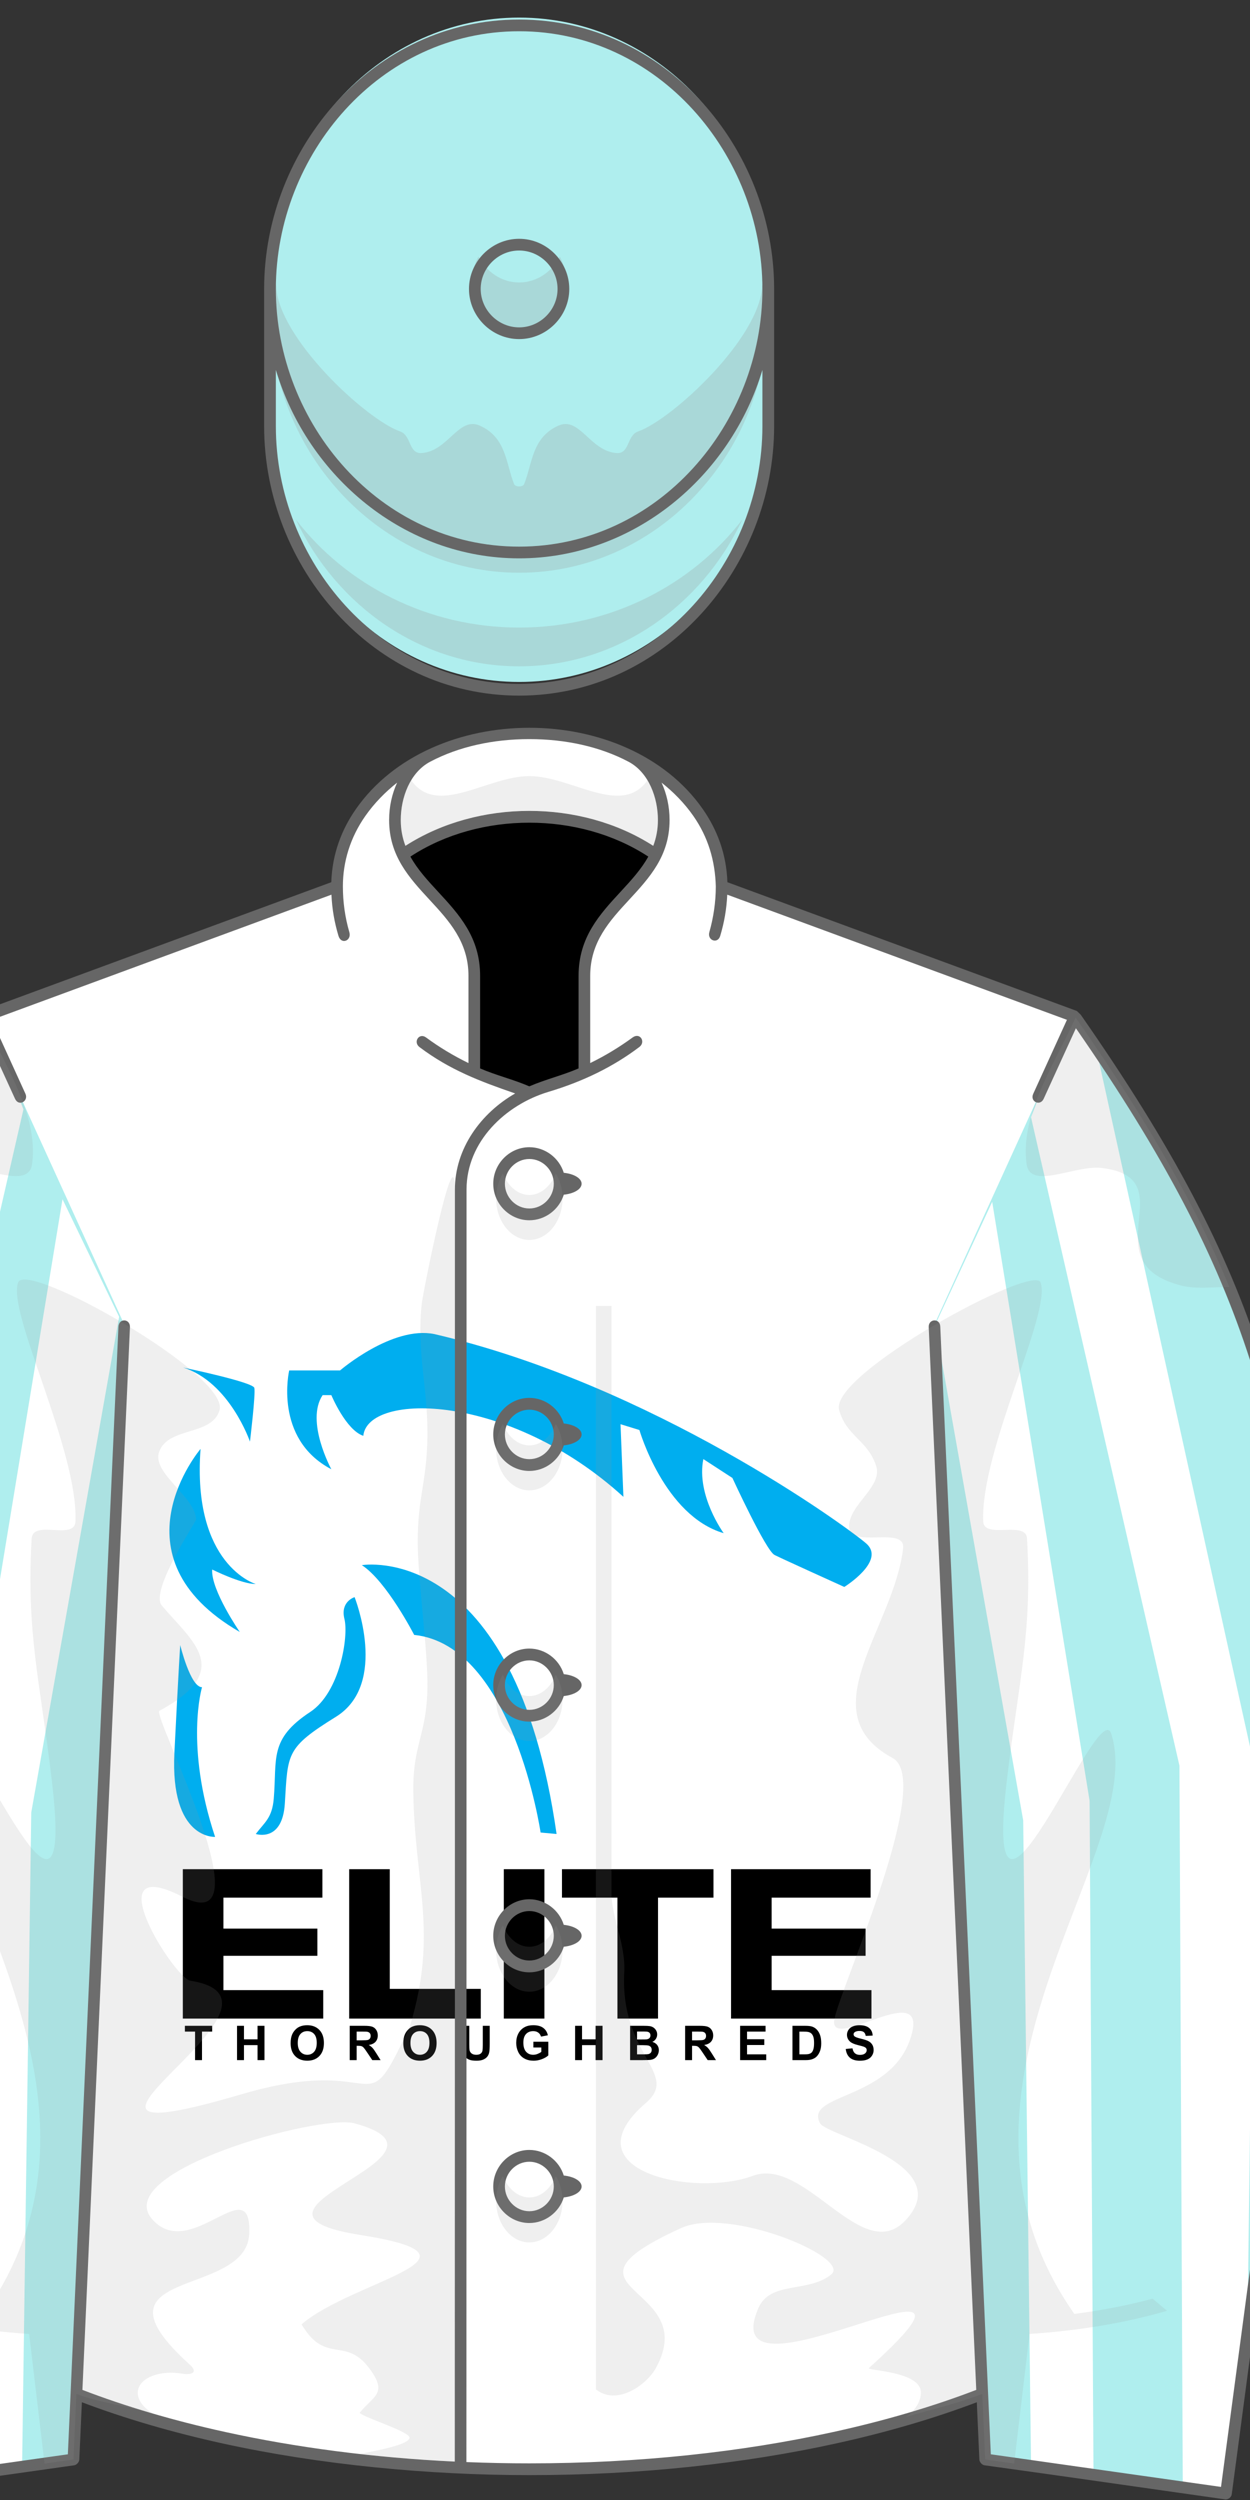 <?xml version="1.0"?>
<!DOCTYPE svg PUBLIC '-//W3C//DTD SVG 1.0//EN'
          'http://www.w3.org/TR/2001/REC-SVG-20010904/DTD/svg10.dtd'>
<svg stroke-dasharray="none" shape-rendering="auto" xmlns="http://www.w3.org/2000/svg" font-family="&apos;Dialog&apos;" text-rendering="auto" fill-opacity="1" contentScriptType="text/ecmascript" color-interpolation="auto" color-rendering="auto" preserveAspectRatio="xMidYMid meet" font-size="12" fill="black" xmlns:xlink="http://www.w3.org/1999/xlink" stroke="black" image-rendering="auto" stroke-miterlimit="10" zoomAndPan="magnify" version="1.0" stroke-linecap="square" stroke-linejoin="miter" contentStyleType="text/css" font-style="normal" stroke-width="1" stroke-dashoffset="0" font-weight="normal" stroke-opacity="1" viewBox="230 200 160 320">
<rect x="230" y="200" width="160" height="320" fill="#333333" stroke="none"/>
<!--Generated by the Batik Graphics2D SVG Generator--><defs id="genericDefs"/>
  <g>
  <defs id="defs1">
    <clipPath clipPathUnits="userSpaceOnUse" id="clipPath1">
      <path d="M227.929 330.111 C204.14 364.205 200.703 381.977 195.739 422.865 L208.585 519.176 L239.403 514.811 L245.914 369.549 L227.929 330.111 ZM367.582 330.111 L349.596 369.549 L356.108 514.811 L386.926 519.176 L399.772 422.865 C394.809 381.977 391.371 364.205 367.582 330.111 Z"/>
      </clipPath>
    </defs>
    <g fill="white" stroke="white">
    <path d="M355.731 506.441 L356.107 514.837 L386.925 519.202 L399.771 422.891 C394.808 382.002 391.371 364.231 367.582 330.137 L322.585 313.557 C322.536 300.809 308.787 293.878 297.756 293.878 C286.73 293.878 272.972 300.816 272.926 313.558 L227.929 330.138 C204.139 364.232 200.702 382.003 195.739 422.892 L208.585 519.203 L239.403 514.838 L239.779 506.442 C258.207 513.635 278.124 516.092 297.756 516.092 C317.328 516.092 337.37 513.609 355.731 506.441 L355.731 506.441 Z" stroke="none" fill-rule="evenodd"/>
      <path fill="rgb(0,174,239)" d="M363.333 261.333 C363.333 261.333 398.333 255.333 408 323 L404.334 322.667 C404.334 322.667 398 279.667 375.334 277.334 C375.333 277.333 369 265 363.333 261.333 Z" fill-rule="evenodd" transform="translate(246,365) scale(0.558,0.558) translate(-309,-198)" stroke="none"/>
      <path fill="rgb(0,174,239)" d="M474 266.333 C474 266.333 483.666 260.333 479 256.333 C474.334 252.333 430 220 380 208.333 C370.333 206.333 358.333 216.666 358.333 216.666 L346.666 216.666 C346.666 216.666 342.999 232.333 356.333 239.333 C356.333 239.333 350.333 228.333 354.333 222.333 L356.333 222.333 C356.333 222.333 359.666 230.333 363.666 231.666 C364.666 221.666 397 221.666 423.333 245.666 L422.667 229 L427 230.333 C427 230.333 432.668 250 446.334 254 C446.334 254 440 245.333 441.667 237 L448.334 241.333 C448.334 241.333 456 258 458 259 C460 260 474 266.333 474 266.333 Z" fill-rule="evenodd" transform="translate(246,365) scale(0.558,0.558) translate(-309,-198)" stroke="none"/>
      <path fill="rgb(0,174,239)" d="M322.333 216 C322.333 216 338.333 219.333 338.666 220.667 C338.999 222.001 337.666 233 337.666 233 C337.666 233 333 219.333 322.333 216 Z" fill-rule="evenodd" transform="translate(246,365) scale(0.558,0.558) translate(-309,-198)" stroke="none"/>
      <path fill="rgb(0,174,239)" d="M326.333 234.667 C326.333 234.667 305.333 259.334 335.333 276.667 C335.333 276.667 328.666 267.001 329 262.334 C329 262.334 335.667 265.667 339 265.667 C339 265.667 324.333 261.333 326.333 234.667 Z" fill-rule="evenodd" transform="translate(246,365) scale(0.558,0.558) translate(-309,-198)" stroke="none"/>
      <path fill="rgb(0,174,239)" d="M321.667 279.667 C321.667 279.667 324 289.334 326.667 289.334 C326.667 289.334 322.667 302.667 329.667 323.667 C329.667 323.667 319.334 324.332 320.334 304.333 C321.333 284.333 321.667 279.667 321.667 279.667 Z" fill-rule="evenodd" transform="translate(246,365) scale(0.558,0.558) translate(-309,-198)" stroke="none"/>
      <path fill="rgb(0,174,239)" d="M339 323 C339 323 345.11 325.038 345.667 316 C346.375 304.5 345.875 303.25 357.375 296.125 C369.572 288.568 361.667 268.667 361.667 268.667 C361.667 268.667 358.334 269.667 359.334 273.667 C360.334 277.667 358.299 290.527 351.5 295 C342 301.25 343.893 305.657 343.125 314.875 C342.75 319.375 341 320.333 339 323 Z" fill-rule="evenodd" transform="translate(246,365) scale(0.558,0.558) translate(-309,-198)" stroke="none"/>
      <path fill="black" d="M322.264 331.075 L354.28 331.075 L354.28 337.603 L331.576 337.603 L331.576 344.707 L353.128 344.707 L353.128 350.946 L331.576 350.946 L331.576 358.818 L354.472 358.818 L354.472 365.346 L322.264 365.346 L322.264 331.075 Z" fill-rule="evenodd" transform="translate(246,365) scale(0.558,0.558) translate(-309,-198)" stroke="none"/>
      <path fill="black" d="M360.424 331.075 L369.736 331.075 L369.736 358.531 L390.616 358.531 L390.616 365.347 L360.424 365.347 L360.424 331.075 Z" fill-rule="evenodd" transform="translate(246,365) scale(0.558,0.558) translate(-309,-198)" stroke="none"/>
      <path fill="black" d="M395.895 331.075 L405.207 331.075 L405.207 365.347 L395.895 365.347 L395.895 331.075 Z" fill-rule="evenodd" transform="translate(246,365) scale(0.558,0.558) translate(-309,-198)" stroke="none"/>
      <path fill="black" d="M421.959 337.604 L409.238 337.604 L409.238 331.076 L443.99 331.076 L443.99 337.604 L431.27 337.604 L431.27 365.348 L421.958 365.348 L421.958 337.604 Z" fill-rule="evenodd" transform="translate(246,365) scale(0.558,0.558) translate(-309,-198)" stroke="none"/>
      <path fill="black" d="M448.021 331.075 L480.038 331.075 L480.038 337.603 L457.334 337.603 L457.334 344.707 L478.886 344.707 L478.886 350.946 L457.334 350.946 L457.334 358.818 L480.23 358.818 L480.23 365.346 L448.022 365.346 L448.022 331.075 Z" fill-rule="evenodd" transform="translate(246,365) scale(0.558,0.558) translate(-309,-198)" stroke="none"/>
      <path fill="black" d="M325.073 374.876 L325.073 368.334 L322.737 368.334 L322.737 367.002 L328.994 367.002 L328.994 368.334 L326.663 368.334 L326.663 374.876 L325.073 374.876 Z" fill-rule="evenodd" transform="translate(246,365) scale(0.558,0.558) translate(-309,-198)" stroke="none"/>
      <path fill="black" d="M334.7 374.876 L334.7 367.002 L336.29 367.002 L336.29 370.102 L339.405 370.102 L339.405 367.002 L340.995 367.002 L340.995 374.876 L339.405 374.876 L339.405 371.434 L336.29 371.434 L336.29 374.876 L334.7 374.876 Z" fill-rule="evenodd" transform="translate(246,365) scale(0.558,0.558) translate(-309,-198)" stroke="none"/>
      <path fill="black" d="M346.991 370.987 C346.991 370.185 347.111 369.511 347.351 368.967 C347.53 368.566 347.774 368.206 348.084 367.888 C348.394 367.569 348.733 367.332 349.102 367.179 C349.593 366.971 350.158 366.866 350.799 366.866 C351.959 366.866 352.887 367.226 353.584 367.946 C354.281 368.666 354.629 369.667 354.629 370.948 C354.629 372.219 354.283 373.215 353.592 373.932 C352.901 374.649 351.977 375.008 350.821 375.008 C349.65 375.008 348.719 374.652 348.028 373.937 C347.337 373.225 346.991 372.24 346.991 370.987 ZM348.629 370.934 C348.629 371.826 348.835 372.501 349.247 372.961 C349.659 373.421 350.182 373.651 350.815 373.651 C351.448 373.651 351.969 373.422 352.376 372.966 C352.782 372.509 352.985 371.824 352.985 370.911 C352.985 370.009 352.787 369.336 352.391 368.891 C351.995 368.447 351.47 368.225 350.815 368.225 C350.16 368.225 349.631 368.45 349.231 368.899 C348.831 369.348 348.629 370.027 348.629 370.934 Z" fill-rule="evenodd" transform="translate(246,365) scale(0.558,0.558) translate(-309,-198)" stroke="none"/>
      <path fill="black" d="M360.55 374.876 L360.55 367.002 L363.896 367.002 C364.737 367.002 365.349 367.072 365.73 367.214 C366.111 367.356 366.417 367.608 366.646 367.969 C366.875 368.33 366.99 368.744 366.99 369.209 C366.99 369.801 366.816 370.288 366.469 370.673 C366.122 371.058 365.602 371.301 364.911 371.401 C365.255 371.602 365.538 371.822 365.763 372.062 C365.987 372.302 366.288 372.728 366.668 373.34 L367.629 374.876 L365.728 374.876 L364.579 373.162 C364.171 372.551 363.891 372.164 363.741 372.005 C363.591 371.846 363.431 371.736 363.263 371.678 C363.095 371.618 362.828 371.589 362.463 371.589 L362.141 371.589 L362.141 374.876 L360.55 374.876 ZM362.14 370.332 L363.316 370.332 C364.079 370.332 364.555 370.3 364.745 370.235 C364.935 370.17 365.083 370.059 365.191 369.902 C365.299 369.745 365.352 369.548 365.352 369.311 C365.352 369.046 365.281 368.832 365.14 368.669 C364.998 368.506 364.799 368.403 364.541 368.36 C364.412 368.341 364.025 368.333 363.381 368.333 L362.14 368.333 L362.14 370.332 Z" fill-rule="evenodd" transform="translate(246,365) scale(0.558,0.558) translate(-309,-198)" stroke="none"/>
      <path fill="black" d="M372.841 370.987 C372.841 370.185 372.961 369.511 373.201 368.967 C373.38 368.566 373.624 368.206 373.934 367.888 C374.244 367.569 374.583 367.332 374.952 367.179 C375.443 366.971 376.008 366.866 376.649 366.866 C377.809 366.866 378.737 367.226 379.434 367.946 C380.13 368.666 380.478 369.667 380.478 370.948 C380.478 372.219 380.132 373.215 379.441 373.932 C378.75 374.649 377.826 375.008 376.67 375.008 C375.499 375.008 374.568 374.652 373.877 373.937 C373.187 373.225 372.841 372.24 372.841 370.987 ZM374.479 370.934 C374.479 371.826 374.685 372.501 375.097 372.961 C375.509 373.421 376.032 373.651 376.665 373.651 C377.298 373.651 377.819 373.422 378.225 372.966 C378.632 372.509 378.835 371.824 378.835 370.911 C378.835 370.009 378.637 369.336 378.242 368.891 C377.846 368.447 377.321 368.225 376.665 368.225 C376.009 368.225 375.481 368.45 375.081 368.899 C374.681 369.348 374.479 370.027 374.479 370.934 Z" fill-rule="evenodd" transform="translate(246,365) scale(0.558,0.558) translate(-309,-198)" stroke="none"/>
      <path fill="black" d="M386.384 367.002 L387.974 367.002 L387.974 371.267 C387.974 371.944 387.994 372.382 388.033 372.582 C388.101 372.904 388.263 373.163 388.519 373.358 C388.775 373.553 389.125 373.651 389.569 373.651 C390.02 373.651 390.361 373.559 390.59 373.375 C390.819 373.191 390.957 372.964 391.004 372.695 C391.051 372.426 391.074 371.98 391.074 371.357 L391.074 367.002 L392.664 367.002 L392.664 371.138 C392.664 372.083 392.621 372.751 392.535 373.141 C392.449 373.532 392.29 373.862 392.06 374.129 C391.829 374.399 391.52 374.612 391.133 374.772 C390.746 374.932 390.241 375.01 389.618 375.01 C388.866 375.01 388.296 374.924 387.907 374.75 C387.519 374.576 387.212 374.351 386.986 374.073 C386.76 373.795 386.612 373.505 386.54 373.2 C386.436 372.749 386.384 372.083 386.384 371.202 L386.384 367.002 Z" fill-rule="evenodd" transform="translate(246,365) scale(0.558,0.558) translate(-309,-198)" stroke="none"/>
      <path fill="black" d="M402.676 371.98 L402.676 370.654 L406.104 370.654 L406.104 373.791 C405.77 374.113 405.288 374.397 404.656 374.643 C404.024 374.889 403.384 375.01 402.736 375.01 C401.913 375.01 401.194 374.838 400.582 374.492 C399.97 374.146 399.51 373.652 399.202 373.01 C398.894 372.368 398.74 371.668 398.74 370.912 C398.74 370.092 398.912 369.363 399.256 368.726 C399.6 368.088 400.103 367.599 400.765 367.259 C401.27 366.997 401.898 366.866 402.65 366.866 C403.628 366.866 404.391 367.071 404.941 367.481 C405.491 367.891 405.844 368.458 406.002 369.181 L404.423 369.477 C404.312 369.09 404.104 368.785 403.797 368.561 C403.491 368.337 403.109 368.225 402.651 368.225 C401.957 368.225 401.404 368.446 400.994 368.885 C400.584 369.326 400.379 369.98 400.379 370.846 C400.379 371.781 400.587 372.482 401.002 372.949 C401.418 373.417 401.962 373.65 402.635 373.65 C402.969 373.65 403.303 373.585 403.637 373.454 C403.972 373.323 404.26 373.165 404.499 372.979 L404.499 371.979 L402.676 371.979 Z" fill-rule="evenodd" transform="translate(246,365) scale(0.558,0.558) translate(-309,-198)" stroke="none"/>
      <path fill="black" d="M412.25 374.876 L412.25 367.002 L413.84 367.002 L413.84 370.102 L416.955 370.102 L416.955 367.002 L418.545 367.002 L418.545 374.876 L416.955 374.876 L416.955 371.434 L413.84 371.434 L413.84 374.876 L412.25 374.876 Z" fill-rule="evenodd" transform="translate(246,365) scale(0.558,0.558) translate(-309,-198)" stroke="none"/>
      <path fill="black" d="M424.869 367.002 L428.015 367.002 C428.638 367.002 429.103 367.028 429.41 367.08 C429.716 367.132 429.99 367.24 430.231 367.404 C430.473 367.569 430.674 367.789 430.835 368.062 C430.996 368.336 431.077 368.643 431.077 368.984 C431.077 369.352 430.977 369.691 430.778 369.999 C430.58 370.307 430.31 370.538 429.969 370.691 C430.449 370.832 430.819 371.069 431.076 371.406 C431.333 371.743 431.463 372.138 431.463 372.594 C431.463 372.951 431.379 373.3 431.213 373.638 C431.046 373.977 430.818 374.247 430.53 374.45 C430.242 374.653 429.886 374.776 429.465 374.823 C429.199 374.851 428.561 374.87 427.547 374.877 L424.867 374.877 L424.867 367.002 ZM426.459 368.313 L426.459 370.133 L427.5 370.133 C428.12 370.133 428.505 370.124 428.655 370.107 C428.927 370.075 429.141 369.981 429.297 369.825 C429.453 369.67 429.531 369.465 429.531 369.21 C429.531 368.967 429.464 368.77 429.329 368.617 C429.195 368.465 428.996 368.372 428.73 368.341 C428.572 368.322 428.12 368.314 427.371 368.314 L426.459 368.314 ZM426.459 371.443 L426.459 373.548 L427.93 373.548 C428.503 373.548 428.868 373.532 429.021 373.5 C429.257 373.457 429.45 373.353 429.598 373.186 C429.746 373.02 429.821 372.796 429.821 372.517 C429.821 372.281 429.764 372.08 429.649 371.915 C429.535 371.751 429.37 371.631 429.153 371.556 C428.936 371.481 428.465 371.443 427.743 371.443 L426.459 371.443 Z" fill-rule="evenodd" transform="translate(246,365) scale(0.558,0.558) translate(-309,-198)" stroke="none"/>
      <path fill="black" d="M437.488 374.876 L437.488 367.002 L440.834 367.002 C441.676 367.002 442.287 367.072 442.668 367.214 C443.05 367.356 443.356 367.608 443.584 367.969 C443.812 368.33 443.928 368.744 443.928 369.209 C443.928 369.801 443.754 370.288 443.407 370.673 C443.06 371.058 442.541 371.301 441.85 371.401 C442.194 371.602 442.477 371.822 442.701 372.062 C442.925 372.302 443.227 372.728 443.606 373.34 L444.567 374.876 L442.667 374.876 L441.517 373.162 C441.109 372.551 440.829 372.164 440.679 372.005 C440.529 371.846 440.37 371.736 440.201 371.678 C440.032 371.618 439.766 371.589 439.401 371.589 L439.079 371.589 L439.079 374.876 L437.488 374.876 ZM439.078 370.332 L440.254 370.332 C441.017 370.332 441.492 370.3 441.683 370.235 C441.874 370.17 442.022 370.059 442.129 369.902 C442.236 369.745 442.289 369.548 442.289 369.311 C442.289 369.046 442.219 368.832 442.077 368.669 C441.935 368.506 441.736 368.403 441.478 368.36 C441.349 368.341 440.962 368.333 440.318 368.333 L439.078 368.333 L439.078 370.332 Z" fill-rule="evenodd" transform="translate(246,365) scale(0.558,0.558) translate(-309,-198)" stroke="none"/>
      <path fill="black" d="M450.102 374.876 L450.102 367.002 L455.94 367.002 L455.94 368.334 L451.692 368.334 L451.692 370.08 L455.645 370.08 L455.645 371.406 L451.692 371.406 L451.692 373.549 L456.09 373.549 L456.09 374.876 L450.102 374.876 Z" fill-rule="evenodd" transform="translate(246,365) scale(0.558,0.558) translate(-309,-198)" stroke="none"/>
      <path fill="black" d="M462.107 367.002 L465.013 367.002 C465.667 367.002 466.167 367.052 466.511 367.152 C466.973 367.288 467.368 367.53 467.699 367.877 C468.028 368.225 468.279 368.65 468.451 369.153 C468.623 369.656 468.709 370.276 468.709 371.013 C468.709 371.661 468.628 372.22 468.467 372.689 C468.27 373.262 467.988 373.726 467.623 374.081 C467.348 374.35 466.976 374.559 466.506 374.709 C466.155 374.82 465.687 374.876 465.1 374.876 L462.108 374.876 L462.108 367.002 ZM463.697 368.334 L463.697 373.549 L464.885 373.549 C465.328 373.549 465.649 373.525 465.846 373.475 C466.104 373.411 466.318 373.301 466.488 373.147 C466.659 372.993 466.798 372.74 466.905 372.387 C467.012 372.034 467.065 371.553 467.065 370.945 C467.065 370.337 467.012 369.869 466.905 369.544 C466.798 369.218 466.647 368.964 466.454 368.78 C466.261 368.598 466.015 368.474 465.718 368.41 C465.495 368.36 465.061 368.335 464.413 368.335 L463.697 368.335 Z" fill-rule="evenodd" transform="translate(246,365) scale(0.558,0.558) translate(-309,-198)" stroke="none"/>
      <path fill="black" d="M474.329 372.314 L475.876 372.164 C475.969 372.683 476.158 373.064 476.442 373.308 C476.727 373.551 477.111 373.673 477.594 373.673 C478.107 373.673 478.491 373.565 478.751 373.348 C479.011 373.131 479.141 372.878 479.141 372.588 C479.141 372.401 479.086 372.243 478.977 372.112 C478.869 371.981 478.677 371.868 478.406 371.771 C478.219 371.707 477.795 371.592 477.133 371.427 C476.281 371.216 475.683 370.956 475.339 370.648 C474.856 370.215 474.613 369.687 474.613 369.064 C474.613 368.663 474.727 368.288 474.955 367.939 C475.182 367.589 475.51 367.324 475.937 367.141 C476.364 366.958 476.882 366.867 477.487 366.867 C478.475 366.867 479.219 367.084 479.718 367.517 C480.218 367.951 480.48 368.529 480.505 369.251 L478.915 369.321 C478.847 368.917 478.701 368.626 478.477 368.448 C478.252 368.271 477.917 368.182 477.469 368.182 C477.008 368.182 476.646 368.277 476.385 368.467 C476.216 368.588 476.132 368.751 476.132 368.955 C476.132 369.142 476.211 369.301 476.368 369.434 C476.568 369.602 477.056 369.778 477.829 369.959 C478.602 370.143 479.175 370.331 479.545 370.526 C479.916 370.721 480.206 370.988 480.415 371.326 C480.625 371.665 480.729 372.083 480.729 372.58 C480.729 373.031 480.603 373.454 480.353 373.848 C480.103 374.243 479.748 374.536 479.29 374.727 C478.832 374.918 478.261 375.014 477.576 375.014 C476.581 375.014 475.816 374.784 475.283 374.324 C474.75 373.864 474.434 373.195 474.329 372.314 Z" fill-rule="evenodd" transform="translate(246,365) scale(0.558,0.558) translate(-309,-198)" stroke="none"/>
      <path fill="rgb(175,238,238)" d="M367.582 330.111 L349.596 369.549 L356.108 514.811 L386.926 519.176 L399.772 422.865 C394.809 381.977 391.371 364.205 367.582 330.111 L367.582 330.111 ZM227.929 330.111 L245.914 369.549 L239.403 514.811 L208.585 519.176 L195.739 422.865 C200.703 381.977 204.14 364.205 227.929 330.111 L227.929 330.111 Z" fill-rule="evenodd" stroke="none"/>
      <path d="M238 353.5 L225.5 429.5 L225 516 L232.833 515.334 L234 432 L245.248 368.549 L238 353.5 ZM233 342 L228.333 330.001 L224.166 335.001 L204.386 425.22 L205.227 491.744 L208.526 518.4 L213.57 517.56 L214 425 L233 342 ZM357 353.834 L369.469 430.5 L369.969 517 L361.969 515 L360.969 433 L349.721 369.549 L357 353.834 ZM380.969 426 L381.399 518.561 L386.443 519.401 L389.742 492.745 L390.583 426.221 L370 332.834 L367.334 329.334 L361.969 343 L380.969 426 Z" clip-path="url(#clipPath1)" fill-rule="evenodd" stroke="none"/>
      <path fill="rgb(175,238,238)" d="M328.338 253.555 C328.338 272.136 314.013 287.29 296.449 287.29 C278.885 287.29 264.559 272.136 264.559 253.555 C264.559 247.564 264.559 241.976 264.559 235.985 C264.559 217.404 278.884 202.251 296.449 202.251 C314.013 202.251 328.338 217.405 328.338 235.985 C328.338 241.976 328.338 247.563 328.338 253.555 L328.338 253.555 Z" fill-rule="evenodd" stroke="none"/>
    </g>
    <g fill="rgb(153,153,153)" fill-opacity="0.247" stroke-opacity="0.247" stroke="rgb(153,153,153)">
    <path d="M328.338 239.651 C328.338 258.191 314.013 273.312 296.448 273.312 C278.884 273.312 264.558 258.191 264.558 239.651 C264.558 238.609 264.558 237.572 264.558 236.534 L265.343 236.534 C265.531 243.207 276.854 253.697 281.217 255.225 C282.689 255.74 282.275 258.115 283.978 257.991 C287.373 257.743 288.697 253.27 291.417 254.481 C294.824 255.998 294.747 259.337 295.806 261.965 C295.966 262.362 296.93 262.362 297.09 261.965 C298.15 259.337 298.071 255.998 301.478 254.481 C304.199 253.27 305.523 257.743 308.917 257.991 C310.62 258.115 310.206 255.74 311.679 255.225 C316.041 253.696 327.367 243.206 327.554 236.534 L328.337 236.534 C328.338 237.572 328.338 238.609 328.338 239.651 L328.338 239.651 ZM301.661 232.849 C302.176 233.823 302.472 234.953 302.472 236.156 C302.472 239.799 299.766 242.77 296.449 242.77 C293.131 242.77 290.426 239.799 290.426 236.156 C290.426 234.953 290.722 233.823 291.237 232.849 C292.281 234.823 294.228 236.156 296.45 236.156 C298.672 236.156 300.617 234.823 301.661 232.849 L301.661 232.849 ZM325.026 266.496 C319.802 277.616 308.946 285.29 296.448 285.29 C283.95 285.29 273.095 277.616 267.871 266.496 C274.329 274.873 284.74 280.329 296.448 280.329 C308.156 280.33 318.568 274.873 325.026 266.496 L325.026 266.496 Z" stroke="none" fill-rule="evenodd"/>
    </g>
    <g fill="rgb(102,102,102)" stroke="rgb(102,102,102)">
    <path d="M329.088 254.555 C329.088 272.609 315.078 289.04 296.449 289.04 C277.819 289.04 263.809 272.609 263.809 254.555 L263.809 236.985 C263.809 218.932 277.819 202.501 296.449 202.501 C315.078 202.501 329.088 218.932 329.088 236.985 L329.088 254.555 L329.088 254.555 ZM296.448 230.566 C299.963 230.566 302.867 233.471 302.867 236.985 C302.867 240.499 299.963 243.404 296.448 243.404 C292.934 243.404 290.029 240.498 290.029 236.985 C290.029 233.472 292.935 230.566 296.448 230.566 L296.448 230.566 ZM296.448 232.066 C293.757 232.066 291.529 234.294 291.529 236.985 C291.529 239.676 293.757 241.904 296.448 241.904 C299.14 241.904 301.367 239.676 301.367 236.985 C301.367 234.293 299.141 232.066 296.448 232.066 L296.448 232.066 ZM327.588 247.352 C323.484 261.039 311.092 271.469 296.449 271.469 C281.804 271.469 269.412 261.037 265.309 247.349 L265.309 254.554 C265.309 271.789 278.639 287.539 296.449 287.539 C314.259 287.539 327.588 271.789 327.588 254.554 L327.588 247.352 L327.588 247.352 ZM296.449 269.969 C314.264 269.969 327.588 254.226 327.588 236.984 C327.588 219.749 314.259 204 296.449 204 C278.639 204 265.309 219.75 265.309 236.984 C265.309 254.226 278.634 269.969 296.449 269.969 L296.449 269.969 Z" stroke="none" fill-rule="evenodd"/>
      <path fill="black" d="M290.659 337.227 C292.205 337.922 293.823 338.528 295.5 339.03 C296.281 339.264 297.034 339.548 297.754 339.876 C298.475 339.548 299.228 339.265 300.009 339.03 C301.687 338.528 303.304 337.923 304.851 337.227 L304.853 325.006 C304.854 317.599 311.49 314.821 314.072 309.449 C309.703 306.422 303.992 304.584 297.755 304.584 C291.518 304.584 285.807 306.422 281.437 309.449 C284.019 314.821 290.655 317.598 290.657 325.006 L290.659 337.227 L290.659 337.227 Z" fill-rule="evenodd" stroke="none"/>
      <path d="M289.718 378.5 C289.718 424.049 289.719 469.598 289.7 515.146 M367.716 331.613 L363.588 340.65 C363.139 341.636 361.794 341.013 362.254 340.004 L366.568 330.539 L323.089 314.518 C323.002 316.378 322.706 318.058 322.188 319.795 C321.865 320.876 320.5 320.371 320.795 319.319 C321.326 317.432 321.623 315.472 321.623 313.452 C321.53 310.152 320.64 307.159 318.748 304.442 C317.596 302.789 316.186 301.367 314.68 300.176 C315.332 301.589 315.705 303.226 315.705 304.965 C315.705 309.569 313.129 312.357 310.52 315.18 C308.05 317.853 305.548 320.561 305.547 324.902 L305.548 336.072 C307.493 335.125 309.304 334.015 310.974 332.797 C311.93 332.1 312.691 333.371 311.837 334.016 C308.466 336.563 304.62 338.434 300.22 339.752 C294.712 341.402 289.717 346.115 289.717 352.268 C289.717 361.012 289.717 369.756 289.717 378.5 C289.717 424.049 289.718 469.598 289.699 515.146 C292.383 515.253 295.069 515.31 297.755 515.31 C311.752 515.31 324.982 513.861 336.673 511.294 C343.314 509.837 349.457 508.021 354.961 505.905 L348.875 369.872 C348.826 368.786 350.304 368.692 350.354 369.788 L356.825 514.151 L386.289 518.325 L399.021 422.868 C396.549 402.511 394.455 387.903 390.029 374.173 C385.693 360.725 379.107 348.072 367.716 331.613 L367.716 331.613 ZM297.756 346.842 C299.763 346.842 301.564 348.194 302.164 350.119 C303.462 350.246 304.447 350.826 304.447 351.519 C304.447 352.212 303.462 352.792 302.164 352.919 C301.564 354.843 299.765 356.194 297.756 356.194 C295.227 356.194 293.136 354.077 293.136 351.518 C293.137 348.959 295.228 346.842 297.756 346.842 L297.756 346.842 ZM297.756 348.352 C296.044 348.352 294.627 349.788 294.627 351.52 C294.627 353.252 296.044 354.686 297.756 354.686 C299.466 354.686 300.884 353.252 300.884 351.52 C300.884 349.788 299.468 348.352 297.756 348.352 L297.756 348.352 ZM302.164 382.207 C303.462 382.334 304.447 382.914 304.447 383.607 C304.447 384.3 303.462 384.88 302.164 385.007 C301.564 386.931 299.764 388.282 297.755 388.282 C295.227 388.282 293.135 386.165 293.135 383.606 C293.135 381.045 295.226 378.928 297.755 378.928 C299.764 378.93 301.564 380.281 302.164 382.207 L302.164 382.207 ZM302.164 414.293 C303.462 414.42 304.447 415.002 304.447 415.695 C304.447 416.386 303.462 416.966 302.164 417.093 C301.564 419.019 299.764 420.37 297.755 420.37 C295.227 420.37 293.135 418.253 293.135 415.694 C293.135 413.133 295.226 411.016 297.755 411.016 C299.764 411.018 301.564 412.369 302.164 414.293 L302.164 414.293 ZM302.164 446.381 C303.462 446.508 304.447 447.088 304.447 447.781 C304.447 448.474 303.462 449.054 302.164 449.181 C301.564 451.107 299.764 452.458 297.755 452.458 C295.227 452.458 293.135 450.341 293.135 447.78 C293.135 445.221 295.226 443.104 297.755 443.104 C299.764 443.105 301.564 444.457 302.164 446.381 L302.164 446.381 ZM302.164 478.469 C303.462 478.596 304.447 479.176 304.447 479.869 C304.447 480.562 303.462 481.142 302.164 481.269 C301.564 483.193 299.764 484.546 297.755 484.546 C295.227 484.546 293.135 482.429 293.135 479.868 C293.135 477.309 295.226 475.192 297.755 475.192 C299.764 475.193 301.564 476.545 302.164 478.469 L302.164 478.469 ZM297.755 380.439 C296.044 380.439 294.627 381.875 294.627 383.607 C294.627 385.339 296.044 386.773 297.755 386.773 C299.466 386.773 300.884 385.339 300.884 383.607 C300.884 381.875 299.467 380.439 297.755 380.439 L297.755 380.439 ZM297.755 412.527 C296.044 412.527 294.627 413.961 294.627 415.695 C294.627 417.427 296.044 418.861 297.755 418.861 C299.466 418.861 300.884 417.427 300.884 415.695 C300.885 413.961 299.467 412.527 297.755 412.527 L297.755 412.527 ZM297.755 444.615 C296.044 444.615 294.627 446.049 294.627 447.781 C294.627 449.513 296.044 450.949 297.755 450.949 C299.466 450.949 300.884 449.515 300.884 447.781 C300.885 446.049 299.467 444.615 297.755 444.615 L297.755 444.615 ZM297.755 476.703 C296.044 476.703 294.627 478.137 294.627 479.869 C294.627 481.601 296.044 483.037 297.755 483.037 C299.466 483.037 300.884 481.601 300.884 479.869 C300.884 478.137 299.467 476.703 297.755 476.703 L297.755 476.703 ZM274.717 319.32 C275.033 320.408 273.676 320.969 273.323 319.788 C272.802 318.041 272.511 316.389 272.423 314.518 L228.944 330.539 L233.256 340 C233.688 340.947 232.403 341.693 231.919 340.635 L227.795 331.615 C216.404 348.072 209.817 360.724 205.482 374.174 C201.057 387.904 198.961 402.512 196.489 422.869 L209.221 518.326 L238.686 514.152 L245.16 369.83 C245.211 368.689 246.682 368.771 246.633 369.889 L240.55 505.907 C246.054 508.022 252.197 509.839 258.838 511.296 C267.835 513.271 277.742 514.583 288.21 515.083 C288.229 469.556 288.228 424.028 288.227 378.501 C288.227 369.757 288.227 361.013 288.227 352.269 C288.227 346.999 291.558 342.476 295.942 339.962 C291.423 338.407 287.556 336.937 283.698 334.03 C282.839 333.384 283.648 332.141 284.535 332.796 C286.2 334.025 288.017 335.126 289.964 336.073 L289.964 324.903 C289.963 320.562 287.462 317.854 284.991 315.181 C282.383 312.358 279.807 309.57 279.807 304.966 C279.807 303.227 280.181 301.591 280.833 300.177 C279.326 301.367 277.92 302.793 276.764 304.443 C274.846 307.179 273.888 310.288 273.889 313.453 C273.889 315.472 274.169 317.438 274.717 319.32 L274.717 319.32 ZM387.663 519.275 C387.613 519.65 387.193 519.974 386.824 519.921 C376.551 518.468 366.284 516.97 356.006 515.556 C355.704 515.513 355.375 515.148 355.362 514.841 L355.033 507.487 C349.575 509.555 343.516 511.337 336.988 512.768 C325.193 515.356 311.856 516.817 297.756 516.817 C284.896 516.817 270.985 515.503 258.524 512.768 C251.996 511.336 245.937 509.555 240.48 507.487 L240.15 514.841 C240.136 515.148 239.808 515.513 239.506 515.556 L208.688 519.921 C208.318 519.974 207.899 519.65 207.849 519.275 L195 422.773 C197.486 402.289 199.593 387.589 204.067 373.707 C208.527 359.869 215.329 346.891 227.184 329.875 L227.676 329.404 C242.586 323.91 257.496 318.417 272.406 312.923 C272.522 309.279 273.744 306.164 275.547 303.575 C285.218 289.685 310.291 289.679 319.965 303.575 C321.768 306.163 322.99 309.279 323.106 312.923 L367.836 329.404 L368.328 329.875 C380.182 346.891 386.984 359.869 391.444 373.707 C395.919 387.59 398.025 402.289 400.511 422.773 C400.51 422.764 395.518 460.104 387.663 519.275 L387.663 519.275 ZM310.443 297.498 C306.808 295.577 302.412 294.607 297.755 294.607 C293.098 294.607 288.703 295.577 285.067 297.498 C282.466 298.872 281.297 302.114 281.297 304.965 C281.297 306.186 281.519 307.273 281.893 308.269 C286.593 305.246 292.209 303.794 297.755 303.794 C303.3 303.794 308.919 305.246 313.617 308.269 C313.991 307.273 314.213 306.186 314.213 304.965 C314.214 302.113 313.045 298.872 310.443 297.498 L310.443 297.498 ZM304.055 336.758 L304.057 324.902 C304.058 319.964 306.762 317.038 309.432 314.148 C310.752 312.718 312.066 311.297 312.981 309.644 C308.487 306.704 303.082 305.304 297.756 305.304 C292.432 305.304 287.024 306.703 282.532 309.644 C283.446 311.298 284.759 312.718 286.08 314.148 C288.75 317.038 291.454 319.964 291.455 324.902 L291.457 336.758 C293.52 337.651 295.703 338.164 297.755 339.053 C299.809 338.164 301.991 337.65 304.055 336.758 L304.055 336.758 Z" stroke="none" fill-rule="evenodd"/>
    </g>
    <g fill="rgb(153,153,153)" fill-opacity="0.149" stroke-opacity="0.149" stroke="rgb(153,153,153)">
    <path d="M336.836 458.27 C335.66 463.116 348.429 453.307 346.756 460.145 C344.602 468.963 332.817 467.823 334.975 471.79 C335.83 473.362 352.543 476.985 345.952 484.153 C340.405 490.184 333.104 475.995 326.368 478.505 C318.907 481.286 302.523 477.896 312.686 469.163 C317.069 465.399 309.326 463.095 309.905 452.431 C310.098 448.88 308.273 445.326 308.273 442.359 L308.273 367.16 L306.274 367.16 L306.274 505.834 C308.921 507.977 312.739 505.313 313.95 503.117 C319.92 492.297 299.425 493.289 317.187 485.191 C323.297 482.404 339.039 488.97 336.391 491.134 C333.478 493.515 328.603 491.929 327.079 495.423 C320.881 509.64 361.932 484.421 341.215 503.116 C340.868 503.429 347.412 503.493 347.848 505.964 C348.037 507.04 347.241 508.587 345.889 509.384 C349.163 508.429 352.501 507.677 355.687 506.433 C355.702 506.427 355.717 506.421 355.731 506.415 L355.732 506.415 L356.108 514.811 L359.812 515.334 L361.78 498.746 C368.198 498.328 374.173 497.295 379.387 495.785 L377.536 494.232 C376.598 494.484 375.636 494.72 374.65 494.939 C372.384 495.443 370 495.861 367.518 496.183 C347.201 467.208 377.068 437.07 372.236 421.913 C370.605 416.798 355.603 455.544 358.87 427.95 C360.406 414.975 362.159 409.085 361.457 396.907 C361.324 394.608 355.948 397.053 355.852 394.751 C355.473 385.642 364.663 367.899 363.182 364.14 C362.238 361.744 336.145 375.91 337.405 380.474 C338.333 383.843 341.036 384.298 342.139 387.613 C343.037 390.31 338.688 392.531 338.688 395.375 C338.688 398.352 345.936 395.23 345.596 398.186 C344.421 408.391 333.496 419.2 344.241 425.018 C349.515 427.875 338.045 453.287 336.836 458.27 L336.836 458.27 ZM301.147 350.209 C301.687 351.1 302.007 352.205 302.007 353.404 C302.007 356.328 300.097 358.713 297.756 358.713 C295.414 358.713 293.504 356.328 293.504 353.404 C293.504 352.205 293.825 351.099 294.365 350.209 C295.027 351.846 296.3 352.957 297.756 352.957 C299.212 352.957 300.486 351.846 301.147 350.209 L301.147 350.209 ZM227.993 496.184 C225.512 495.862 223.126 495.444 220.86 494.94 C219.876 494.721 218.914 494.485 217.975 494.233 L216.125 495.786 C221.339 497.296 227.314 498.329 233.731 498.747 L235.699 515.335 L239.403 514.812 L239.779 506.416 C239.781 506.416 239.783 506.418 239.785 506.418 C239.8 506.426 239.818 506.445 239.825 506.434 C242.555 507.491 246.054 507.911 249.618 508.952 C248.268 508.155 247.473 507.04 247.663 505.966 C247.959 504.29 250.544 503.337 253.417 503.843 C254.304 503.999 255.503 503.767 254.296 502.677 C240.426 490.146 261.578 494.261 261.903 485.919 C262.228 477.577 254.492 489.519 249.558 484.155 C243.876 477.977 270.939 470.592 275.36 471.784 C290.943 475.983 256.744 483.02 276.116 486.075 C294.223 488.927 275.192 491.86 268.596 497.514 C271.661 502.703 274.178 499.028 277.249 503.118 C279.717 506.407 277.801 506.632 276.032 508.847 C276.765 509.533 282.554 511.275 282.417 512.052 C282.242 513.046 277.421 513.784 276.053 514.116 C280.002 514.561 284.061 514.887 288.207 515.085 C288.229 460.814 288.224 406.542 288.224 352.271 C288.224 344.916 284.152 365.392 283.994 366.796 C283.285 373.107 284.8 377.605 284.708 383.942 C284.625 389.717 283.468 391.565 283.468 397.342 C283.468 402.119 284.785 411.28 284.708 416.055 C284.611 422.133 282.816 423.28 282.902 429.358 C283.069 441.212 286.081 447.333 282.504 459.233 C276.186 472.93 279.672 462.542 260.869 468.077 C229.216 477.397 270.946 456.138 254.361 453.53 C252.312 453.208 242.05 436.999 253.324 442.77 C264.598 448.541 249.419 419.518 250.406 418.985 C260.032 413.772 254.583 410.108 250.711 405.508 C249.14 403.643 255.097 394.799 255.097 394.514 C255.097 391.67 249.453 388.588 250.352 385.891 C251.456 382.575 257.177 383.846 258.105 380.477 C259.347 375.973 233.441 361.311 232.327 364.143 C230.846 367.903 240.036 385.645 239.656 394.754 C239.553 397.225 234.191 394.438 234.049 396.963 C233.365 409.106 235.105 414.998 236.639 427.953 C239.906 455.547 224.904 416.801 223.273 421.916 C218.443 437.07 248.31 467.209 227.993 496.184 L227.993 496.184 ZM282.632 299.874 C285.961 304.607 292.359 299.341 297.756 299.341 C303.152 299.341 309.551 304.608 312.88 299.874 C313.789 301.382 314.214 303.245 314.214 304.965 C314.214 306.186 313.992 307.273 313.618 308.269 C308.92 305.246 303.301 303.794 297.756 303.794 C292.21 303.794 286.594 305.246 281.894 308.269 C281.519 307.273 281.298 306.186 281.298 304.965 C281.297 303.245 281.724 301.382 282.632 299.874 L282.632 299.874 ZM381.29 364.572 C383.097 365.023 385.464 364.73 387.355 364.73 C386.968 363.791 386.568 362.851 386.152 361.91 C386.153 361.912 386.154 361.912 386.156 361.914 C386.074 361.73 385.992 361.545 385.91 361.359 C385.908 361.357 385.906 361.353 385.904 361.351 C381.052 350.499 374.474 339.999 367.679 330.251 C364.987 336.23 360.556 342.636 361.4 348.976 C361.856 352.396 367.59 349.087 371.017 349.499 C381.978 350.82 369.287 361.57 381.29 364.572 L381.29 364.572 ZM214.222 364.572 C212.415 365.023 210.048 364.73 208.156 364.73 C208.544 363.791 208.944 362.851 209.36 361.91 C209.359 361.912 209.358 361.912 209.356 361.914 C209.438 361.73 209.52 361.545 209.602 361.359 C209.604 361.357 209.606 361.353 209.608 361.351 C214.459 350.499 221.038 339.999 227.833 330.251 C230.525 336.23 234.957 342.636 234.112 348.976 C233.656 352.396 227.922 349.087 224.495 349.499 C213.534 350.82 226.225 361.57 214.222 364.572 L214.222 364.572 ZM294.364 382.262 C293.824 383.153 293.503 384.26 293.503 385.457 C293.503 388.381 295.414 390.766 297.755 390.766 C300.097 390.766 302.007 388.381 302.007 385.457 C302.007 384.26 301.686 383.152 301.146 382.262 C300.485 383.899 299.212 385.01 297.755 385.01 C296.299 385.01 295.026 383.898 294.364 382.262 L294.364 382.262 ZM294.364 414.35 C293.824 415.241 293.503 416.346 293.503 417.545 C293.503 420.469 295.414 422.854 297.755 422.854 C300.097 422.854 302.007 420.469 302.007 417.545 C302.007 416.346 301.685 415.24 301.146 414.35 C300.484 415.987 299.212 417.098 297.755 417.098 C296.299 417.098 295.026 415.986 294.364 414.35 L294.364 414.35 ZM294.364 446.438 C293.824 447.329 293.503 448.434 293.503 449.633 C293.503 452.557 295.414 454.942 297.755 454.942 C300.097 454.942 302.007 452.557 302.007 449.633 C302.007 448.434 301.685 447.328 301.146 446.438 C300.484 448.075 299.212 449.186 297.755 449.186 C296.299 449.186 295.026 448.074 294.364 446.438 L294.364 446.438 ZM294.364 478.525 C293.824 479.414 293.503 480.521 293.503 481.72 C293.503 484.644 295.414 487.029 297.755 487.029 C300.097 487.029 302.007 484.644 302.007 481.72 C302.007 480.521 301.685 479.413 301.146 478.525 C300.485 480.16 299.212 481.273 297.755 481.273 C296.299 481.273 295.025 480.16 294.364 478.525 L294.364 478.525 Z" stroke="none" fill-rule="evenodd"/>
    </g>
  </g>
</svg>


